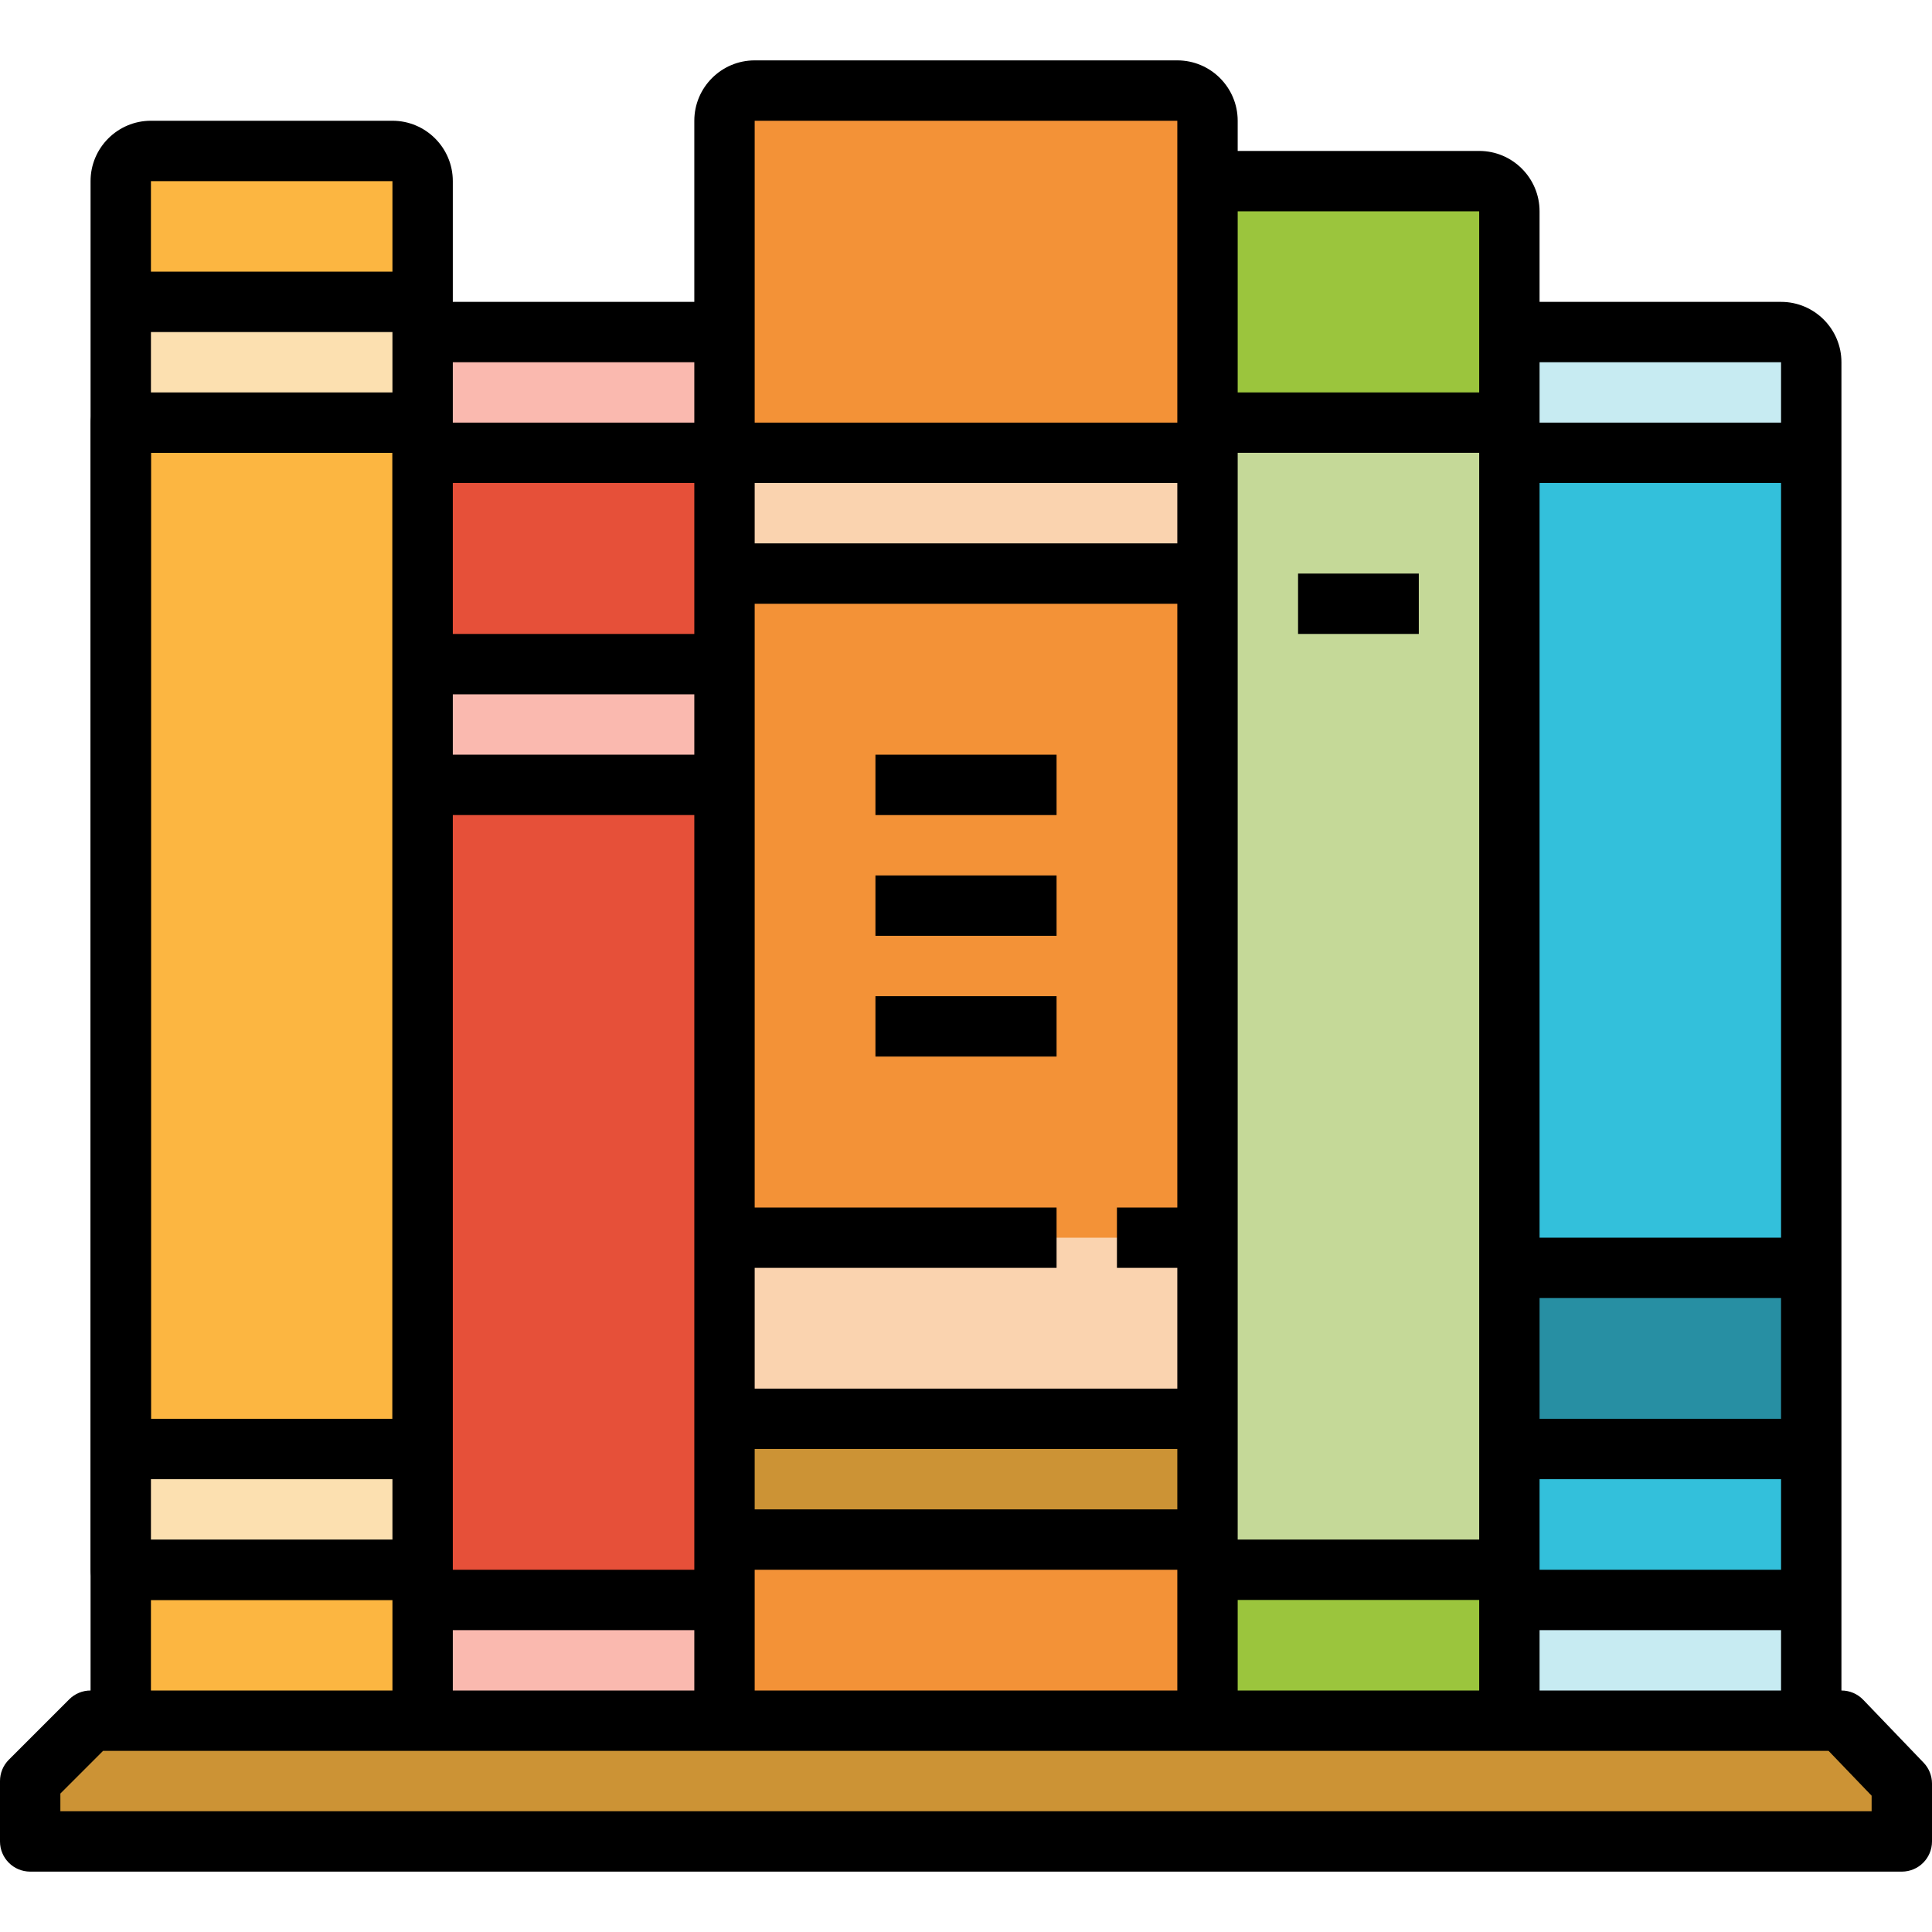 <svg height="512pt" viewBox="0 -16 512 512" width="512pt" xmlns="http://www.w3.org/2000/svg"><path d="m504 472h-496v-16l16-16h464l16 16.664zm0 0" fill="#cc9335"/><path d="m480 440h-80v-360c0-4.414 3.586-8 8-8h64c4.414 0 8 3.586 8 8zm0 0" fill="#33c0db"/><path d="m400 320h80v48h-80zm0 0" fill="#278fa3"/><path d="m480 104h-80v-24c0-4.414 3.586-8 8-8h64c4.414 0 8 3.586 8 8zm0 0" fill="#c7ebf2"/><path d="m400 408h80v32h-80zm0 0" fill="#c7ebf2"/><path d="m112 440h-80v-408c0-4.414 3.586-8 8-8h64c4.414 0 8 3.586 8 8zm0 0" fill="#fcb641"/><path d="m32 96h80v304h-80zm0 0" fill="#fcb641"/><path d="m112 408h-80c-4.426 0-8-3.586-8-8v-304c0-4.414 3.574-8 8-8h80c4.426 0 8 3.586 8 8v304c0 4.414-3.574 8-8 8zm-72-16h64v-288h-64zm0 0"/><path d="m32 64h80v32h-80zm0 0" fill="#fce0b0"/><path d="m32 368h80v32h-80zm0 0" fill="#fce0b0"/><path d="m192 440h-80v-360c0-4.414 3.586-8 8-8h64c4.414 0 8 3.586 8 8zm0 0" fill="#e65039"/><g fill="#fab9af"><path d="m192 104h-80v-24c0-4.414 3.586-8 8-8h64c4.414 0 8 3.586 8 8zm0 0"/><path d="m112 160h80v32h-80zm0 0"/><path d="m112 408h80v32h-80zm0 0"/></g><path d="m320 440h-128v-424c0-4.414 3.586-8 8-8h112c4.414 0 8 3.586 8 8zm0 0" fill="#f39237"/><path d="m296 312h24v48h-128v-48h88" fill="#fad3af"/><path d="m192 360h128v32h-128zm0 0" fill="#cc9335"/><path d="m192 104h128v32h-128zm0 0" fill="#fad3af"/><path d="m232 184h48v16h-48zm0 0"/><path d="m232 216h48v16h-48zm0 0"/><path d="m232 248h48v16h-48zm0 0"/><path d="m400 440h-80v-400c0-4.414 3.586-8 8-8h64c4.414 0 8 3.586 8 8zm0 0" fill="#9bc53d"/><path d="m320 96h80v304h-80zm0 0" fill="#c5d998"/><path d="m509.777 451.129-16-16.664c-1.512-1.578-3.602-2.465-5.777-2.465v-352c0-8.824-7.176-16-16-16h-64v-24c0-8.824-7.176-16-16-16h-64v-8c0-8.824-7.176-16-16-16h-112c-8.824 0-16 7.176-16 16v48h-64v-32c0-8.824-7.176-16-16-16h-64c-8.824 0-16 7.176-16 16v400c-2.129 0-4.16.84-5.656 2.344l-16 16c-1.504 1.496-2.344 3.535-2.344 5.656v16c0 4.414 3.574 8 8 8h496c4.426 0 8-3.586 8-8v-15.336c0-2.062-.801-4.047-2.223-5.535zm-181.777-19.129v-24h64v24zm-128 0v-32h112v32zm-80 0v-16h64v16zm-80-328h64v256h-64zm0-32h64v16h-64zm432 288h-64v-32h64zm-64 16h64v24h-64zm64-64h-64v-200h64zm-80 80h-64v-288h64zm-208-208h-64v-16h64zm-64 184v-168h64v200h-64zm80 0h112v16h-112zm112-64h-16v16h16v32h-112v-32h80v-16h-80v-160h112zm0-176h-112v-16h112zm-128 24h-64v-40h64zm-144 224h64v16h-64zm368 40h64v16h-64zm64-336v16h-64v-16zm-80-40v48h-64v-48zm-192-24h112v80h-112zm-16 64v16h-64v-16zm-80-48v24h-64v-24zm-64 376h64v24h-64zm456 56h-480v-4.688l11.312-11.312h457.281l11.406 11.879zm0 0"/><path d="m344 136h32v16h-32zm0 0"/></svg>
